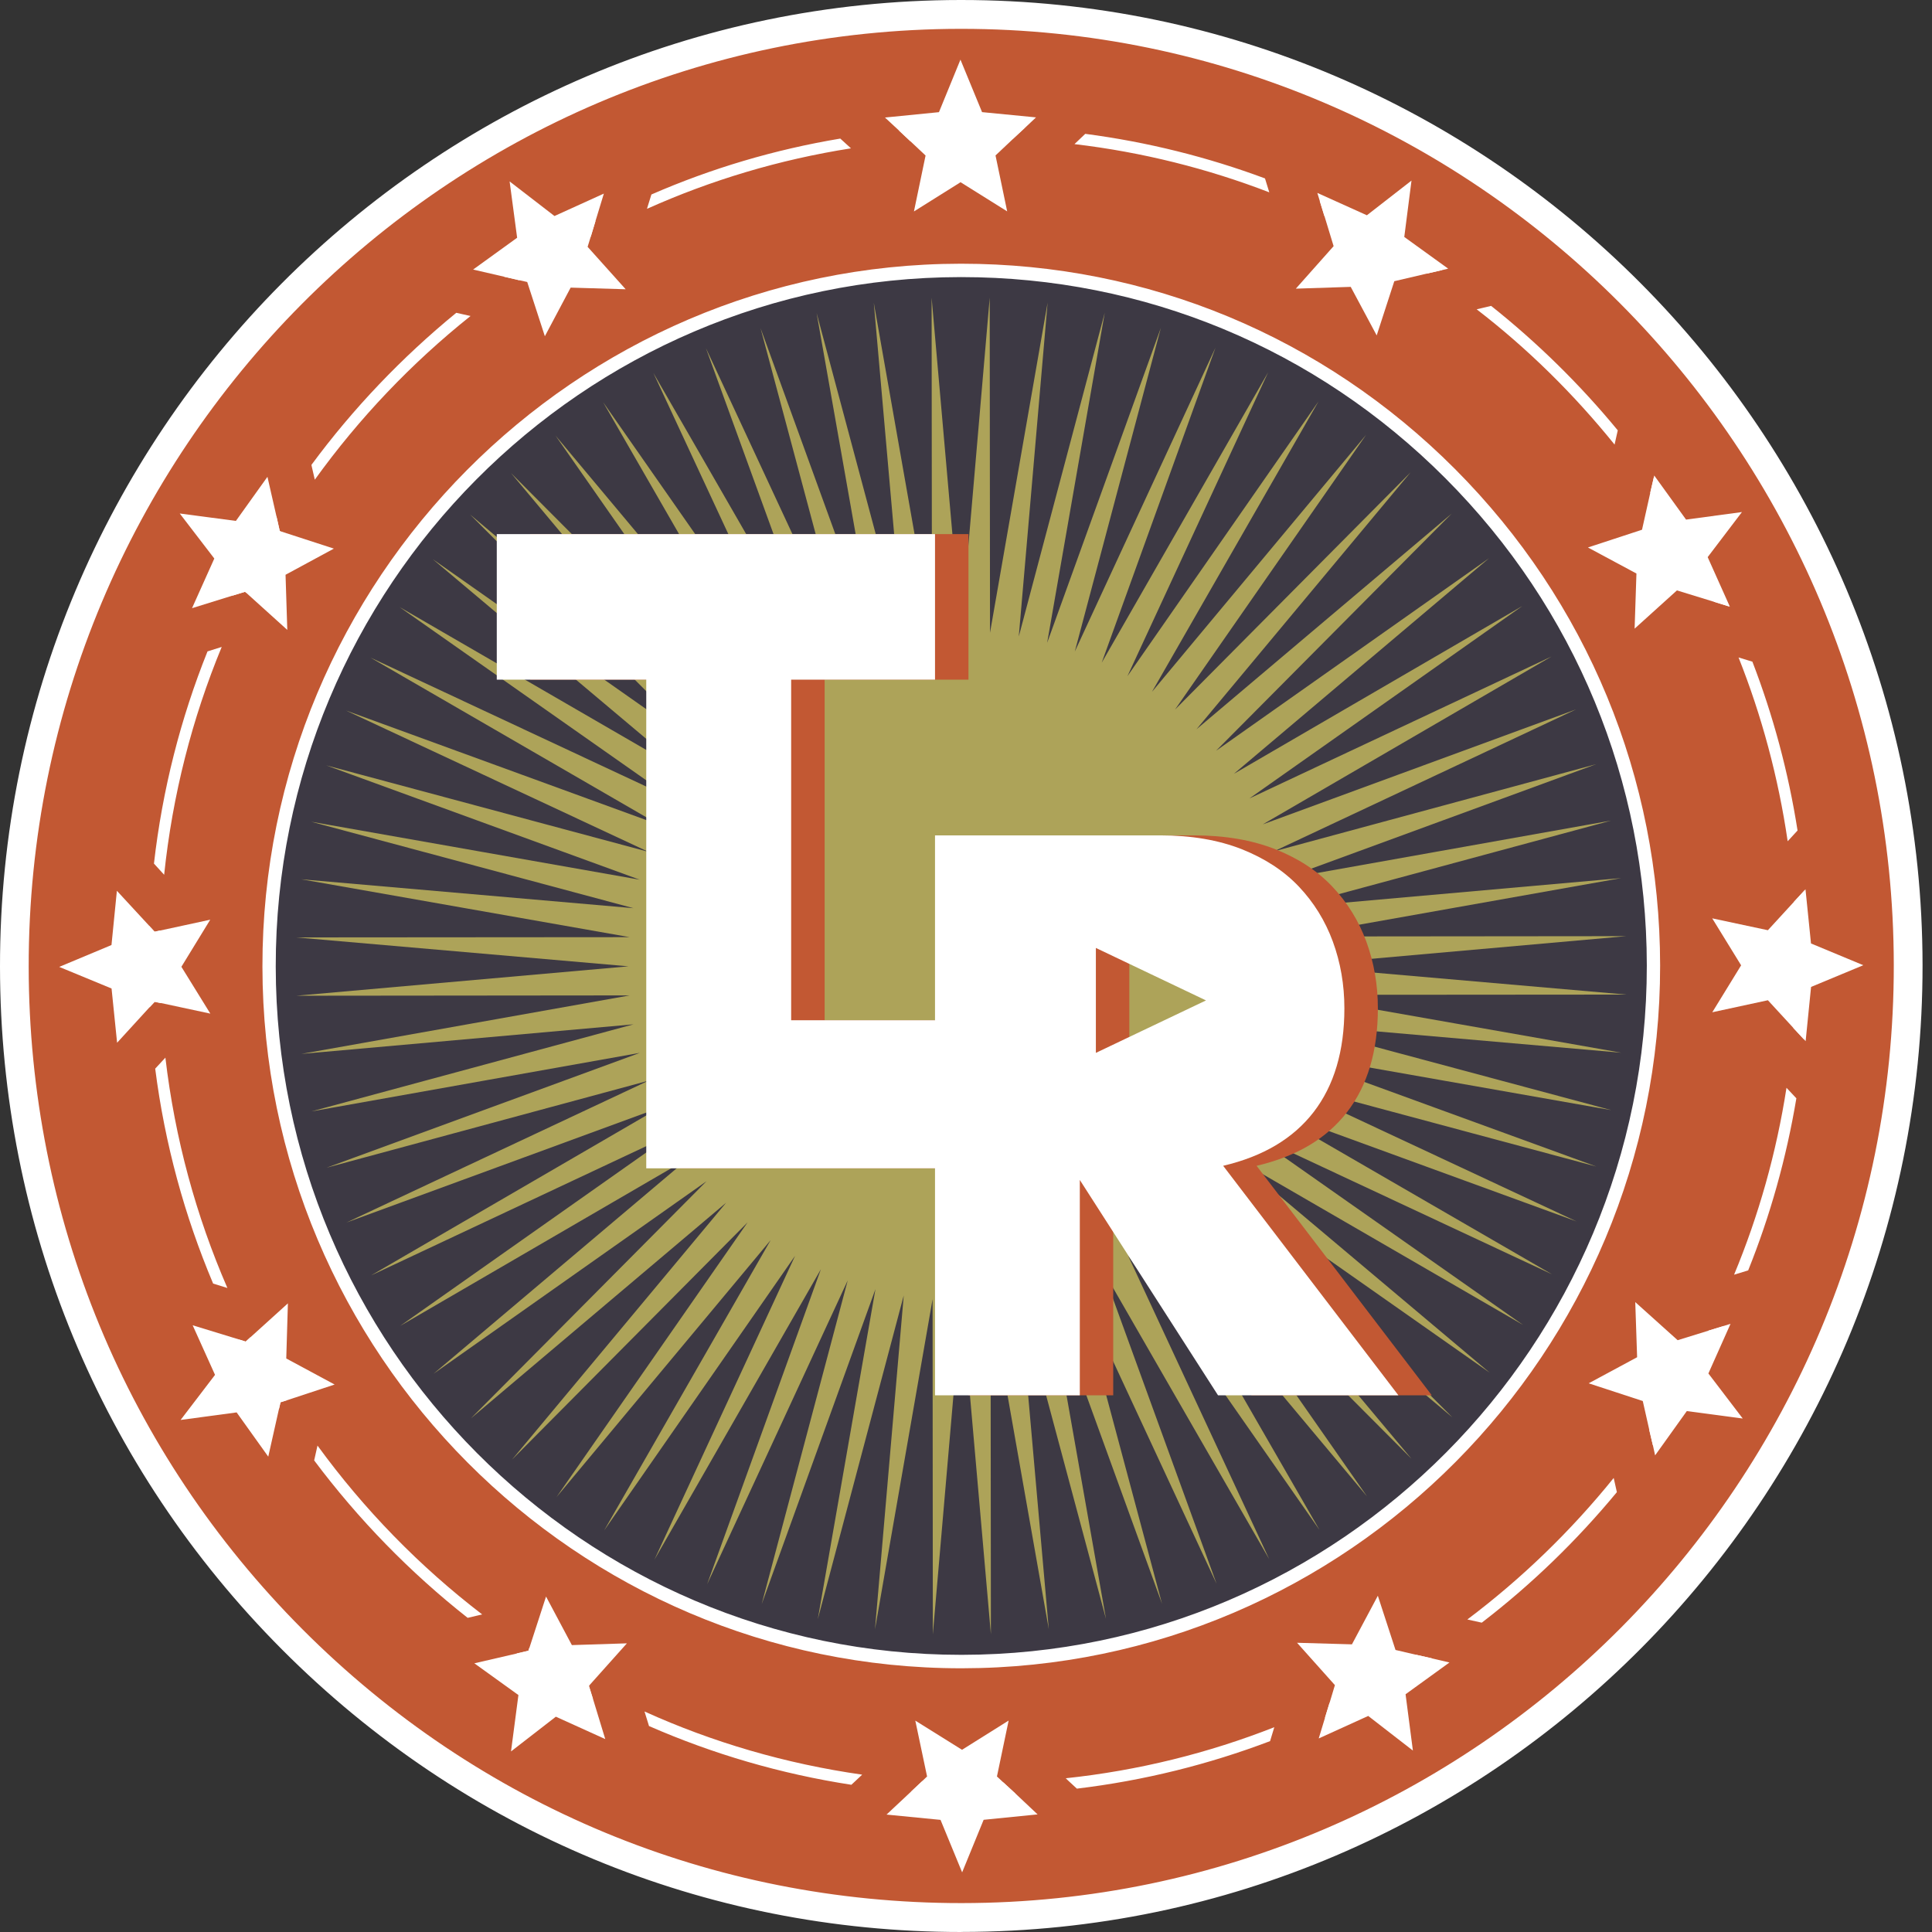 <svg width="54" height="54" viewBox="0 0 54 54" fill="none" xmlns="http://www.w3.org/2000/svg">
<rect x="0" y="0" width="54" height="54" fill="#333333" stroke="none"/>
<g clip-path="url(#clip0_2029_631)">
<path d="M53.336 26.977C53.348 41.666 41.51 53.584 26.894 53.597C12.276 53.61 0.416 41.713 0.403 27.026C0.389 12.336 12.227 0.418 26.843 0.403C41.461 0.391 53.321 12.287 53.334 26.975" fill="#C25833"/>
<path d="M26.866 54C19.698 54 12.96 51.198 7.887 46.109C2.808 41.014 0.007 34.236 1.00477e-05 27.024C-0.013 12.137 12.027 0.015 26.843 0C26.85 0 26.859 0 26.868 0C41.673 0 53.722 12.095 53.736 26.974C53.749 41.863 41.707 53.985 26.894 53.998C26.884 53.998 26.875 53.998 26.868 53.998M26.868 0.806H26.845C12.472 0.821 0.79 12.581 0.802 27.024C0.81 34.019 3.527 40.595 8.453 45.538C13.374 50.474 19.914 53.192 26.866 53.192H26.892C41.264 53.179 52.947 41.417 52.932 26.974C52.919 12.54 41.228 0.806 26.866 0.806" fill="white"/>
<path d="M46.214 26.982C46.223 37.719 37.57 46.432 26.884 46.441C16.198 46.451 7.529 37.755 7.52 27.017C7.51 16.279 16.163 7.567 26.849 7.558C37.535 7.548 46.205 16.244 46.214 26.982Z" fill="#3D3944"/>
<path d="M26.868 46.629C16.106 46.629 7.346 37.835 7.335 27.018C7.326 16.194 16.079 7.382 26.85 7.371H26.868C32.079 7.371 36.978 9.409 40.667 13.108C44.359 16.812 46.396 21.739 46.401 26.982C46.41 37.806 37.657 46.618 26.886 46.629H26.868ZM26.868 7.745H26.85C16.284 7.754 7.698 16.4 7.707 27.016C7.716 37.627 16.311 46.253 26.868 46.253H26.886C37.452 46.244 46.038 37.598 46.029 26.982C46.023 21.838 44.027 17.006 40.404 13.372C36.786 9.742 31.98 7.745 26.868 7.745Z" fill="white"/>
<path d="M26.859 17.651L27.663 8.319L27.671 17.686L29.281 8.46L28.475 17.792L30.878 8.741L29.268 17.967L32.447 9.162L30.041 18.211L33.973 9.718L30.793 18.523L35.445 10.406L31.512 18.899L36.852 11.221L32.198 19.337L38.182 12.155L32.842 19.833L39.426 13.202L33.441 20.384L40.575 14.355L33.989 20.984L41.618 15.603L34.485 21.63L42.551 16.938L34.921 22.317L43.365 18.35L35.296 23.041L44.053 19.827L35.607 23.795L44.608 21.361L35.852 24.572L45.029 22.936L36.028 25.367L45.314 24.543L36.135 26.175L45.456 26.166L36.171 26.991L45.458 27.799L36.137 27.806L45.318 29.424L36.032 28.614L45.038 31.029L35.857 29.411L44.619 32.605L35.614 30.188L44.065 34.139L35.304 30.943L43.381 35.618L34.93 31.666L42.57 37.032L34.494 32.355L41.64 38.369L34 33.003L40.598 39.619L33.452 33.605L39.451 40.773L32.855 34.156L38.208 41.824L32.211 34.654L36.879 42.76L31.528 35.091L35.474 43.577L30.807 35.469L34.004 44.268L30.058 35.781L32.479 44.826L29.285 36.027L30.913 45.25L28.491 36.206L29.314 45.536L27.687 36.312L27.696 45.678L26.878 36.348L26.073 45.68L26.066 36.313L24.456 45.54L25.26 36.208L22.857 45.259L24.469 36.032L21.289 44.837L23.694 35.788L19.764 44.281L22.944 35.476L18.292 43.593L22.223 35.1L16.885 42.778L21.539 34.663L15.555 41.844L20.895 34.166L14.311 40.797L20.296 33.616L13.162 39.644L19.747 33.016L12.117 38.397L19.252 32.368L11.185 37.059L18.816 31.682L10.372 35.648L18.441 30.958L9.684 34.17L18.128 30.205L9.127 32.638L17.883 29.428L8.706 31.064L17.707 28.63L8.423 29.457L17.6 27.822L8.281 27.831L17.566 27.009L8.279 26.201L17.6 26.194L8.419 24.576L17.706 25.384L8.699 22.968L17.88 24.588L9.118 21.392L18.123 23.809L9.672 19.86L18.433 23.056L10.356 18.381L18.807 22.332L11.167 16.967L19.243 21.644L12.097 15.63L19.737 20.997L13.139 14.381L20.283 20.395L14.286 13.226L20.882 19.844L15.527 12.175L21.525 19.346L16.856 11.24L22.209 18.908L18.261 10.422L22.93 18.53L19.731 9.731L23.679 18.217L21.258 9.173L24.453 17.971L22.824 8.748L25.244 17.794L24.423 8.463L26.048 17.688L26.039 8.321L26.859 17.651Z" fill="#ADA359"/>
<path d="M12.94 8.785L12.753 8.743C11.234 9.987 9.872 11.413 8.705 12.993L8.714 13.04L8.799 13.407C10.034 11.691 11.502 10.149 13.152 8.832L12.94 8.785ZM27.312 3.548C26.577 3.548 25.848 3.583 25.129 3.652L25.443 3.946C26.058 3.895 26.683 3.867 27.311 3.867C27.641 3.867 27.973 3.875 28.303 3.887L28.63 3.584C28.193 3.559 27.752 3.546 27.311 3.548M36.887 5.618L37.014 6.032C38.013 6.501 38.969 7.043 39.883 7.647L40.311 7.548C39.231 6.811 38.089 6.164 36.886 5.618M46.223 13.351L46.125 13.768C46.796 14.737 47.392 15.757 47.911 16.822L48.323 16.95C47.731 15.682 47.025 14.48 46.223 13.351ZM49.933 30.404C49.65 32.226 49.154 33.977 48.468 35.628L48.862 35.508C49.477 33.979 49.929 32.37 50.209 30.698L49.933 30.404ZM45.103 41.31C43.907 42.791 42.533 44.121 41.013 45.265L41.416 45.354C42.809 44.285 44.072 43.059 45.192 41.706L45.103 41.308V41.31ZM29.788 49.703L29.864 49.776L30.099 49.993C31.976 49.768 33.783 49.316 35.499 48.665L35.617 48.276C33.778 48.999 31.821 49.487 29.788 49.703ZM18.015 47.839L18.135 48.227L18.139 48.243C19.919 49.022 21.818 49.581 23.796 49.885L23.911 49.778L24.098 49.602C21.961 49.298 19.917 48.698 18.015 47.837M8.874 40.405L8.781 40.819C10.014 42.465 11.455 43.946 13.071 45.219L13.477 45.124C11.726 43.782 10.175 42.191 8.874 40.404M5.801 18.204C5.051 20.074 4.539 22.064 4.303 24.138L4.588 24.45C4.821 22.218 5.371 20.08 6.197 18.082L5.803 18.206L5.801 18.204ZM4.479 26.008L4.321 26.043L4.164 25.873C4.151 26.205 4.144 26.539 4.144 26.876C4.144 27.307 4.158 27.73 4.178 28.157L4.323 28.003L4.494 28.038C4.472 27.655 4.463 27.267 4.463 26.878C4.463 26.588 4.467 26.298 4.479 26.012M4.623 29.561L4.338 29.869C4.606 31.973 5.16 33.986 5.957 35.876L6.356 36C5.48 33.986 4.888 31.823 4.623 29.563M7.002 37.374L6.866 37.498L6.676 37.438C7.021 38.111 7.391 38.764 7.794 39.395L7.841 39.194L8.015 39.138C7.65 38.567 7.313 37.977 7.002 37.372M16.459 47.12L16.488 47.085C15.906 46.77 15.341 46.428 14.793 46.062L14.768 46.138L14.441 46.215C15.125 46.675 15.839 47.105 16.574 47.488L16.459 47.118V47.12ZM28.047 49.823C27.819 49.832 27.585 49.836 27.356 49.836C26.824 49.836 26.298 49.819 25.777 49.783L25.459 50.082C26.084 50.133 26.717 50.157 27.358 50.157C27.701 50.157 28.042 50.148 28.381 50.131L28.049 49.825L28.047 49.823ZM39.587 46.253C38.81 46.753 38 47.202 37.158 47.603L37.031 48.017C38.071 47.538 39.067 46.977 40.019 46.35L39.585 46.252L39.587 46.253ZM47.757 37.191C47.274 38.16 46.718 39.092 46.099 39.975L46.197 40.393C46.947 39.342 47.61 38.231 48.178 37.062L47.757 37.19V37.191ZM50.441 24.881L50.145 25.202C50.184 25.74 50.205 26.285 50.205 26.832C50.205 27.473 50.182 28.109 50.126 28.735L50.419 29.05C50.49 28.321 50.525 27.582 50.523 26.831C50.523 26.174 50.496 25.524 50.441 24.881ZM48.98 18.494L48.593 18.376C49.24 20.005 49.704 21.725 49.966 23.513L50.242 23.213C49.986 21.579 49.559 19.998 48.98 18.494ZM41.676 8.55L41.273 8.645C42.701 9.744 43.992 11.019 45.128 12.426L45.217 12.028C44.163 10.749 42.974 9.58 41.678 8.55M35.357 4.987C33.756 4.391 32.074 3.969 30.333 3.741L30.032 4.028C31.927 4.252 33.753 4.712 35.477 5.376L35.357 4.987ZM23.488 3.873C21.645 4.181 19.876 4.708 18.207 5.436L18.097 5.79L18.084 5.837C19.876 5.033 21.785 4.46 23.785 4.146L23.488 3.875V3.873ZM14.089 7.734L14.51 7.833C15.154 7.393 15.821 6.983 16.514 6.611L16.645 6.175C15.757 6.64 14.904 7.162 14.089 7.734ZM7.819 14.841L7.725 14.423C7.271 15.14 6.861 15.884 6.487 16.652L6.848 16.541L6.883 16.57C7.175 15.981 7.493 15.408 7.841 14.85L7.819 14.841ZM7.819 14.841L7.725 14.423C7.271 15.14 6.861 15.884 6.487 16.652L6.848 16.541L6.883 16.57C7.175 15.981 7.493 15.408 7.841 14.85L7.819 14.841Z" fill="white"/>
<path d="M28.957 3.281L28.634 3.586L28.308 3.889L27.825 4.345L28.151 5.908L26.848 5.093L25.545 5.91L25.87 4.347L25.445 3.947L25.131 3.652L24.735 3.285L26.244 3.135L26.845 1.667L27.449 3.134L28.957 3.281Z" fill="white"/>
<path d="M17.488 8.085L15.95 8.039L15.229 9.398L14.736 7.882L14.511 7.831L14.089 7.734L13.224 7.534L14.454 6.645L14.244 5.071L15.498 6.038L16.878 5.411L16.645 6.175L16.513 6.609L16.424 6.899L17.488 8.085Z" fill="white"/>
<path d="M7.981 16.065L8.03 17.606L6.883 16.57L6.849 16.541L6.487 16.651L5.367 16.999L5.99 15.611L5.024 14.352L6.593 14.56L7.475 13.327L7.725 14.423L7.82 14.841L7.842 14.85L9.332 15.334L7.981 16.065Z" fill="white"/>
<path d="M5.07 27.022L5.879 28.331L4.494 28.034L4.324 27.999L4.18 28.153L3.273 29.145L3.118 27.629L1.655 27.025L3.116 26.414L3.267 24.898L4.166 25.871L4.322 26.04L4.48 26.008L5.876 25.706L5.07 27.022Z" fill="white"/>
<path d="M9.353 38.698L8.016 39.139L7.841 39.194L7.794 39.395L7.498 40.714L6.614 39.477L5.048 39.688L6.01 38.428L5.385 37.042L6.676 37.437L6.868 37.498L7.003 37.374L8.047 36.429L8.001 37.97L9.353 38.698Z" fill="white"/>
<path d="M16.576 47.49L16.917 48.608L15.536 47.982L14.283 48.953L14.49 47.377L13.258 46.49L14.443 46.216L14.77 46.14L14.795 46.063L15.262 44.624L15.984 45.981L17.522 45.932L16.491 47.085L16.46 47.119L16.576 47.49Z" fill="white"/>
<path d="M29.001 50.713L27.493 50.864L26.892 52.333L26.288 50.866L24.779 50.718L25.458 50.082L25.776 49.783L25.912 49.653L25.583 48.092L26.889 48.907L28.192 48.09L27.865 49.653L28.048 49.823L28.381 50.129L29.001 50.713Z" fill="white"/>
<path d="M39.286 47.355L39.491 48.929L38.242 47.961L36.859 48.59L37.032 48.019L37.159 47.605L37.311 47.1L36.253 45.916L37.787 45.96L38.511 44.602L39.005 46.117L39.587 46.253L40.021 46.352L40.513 46.467L39.286 47.355Z" fill="white"/>
<path d="M48.71 39.648L47.147 39.44L46.261 40.678L46.198 40.392L46.1 39.974L45.916 39.159L44.404 38.664L45.758 37.935L45.706 36.394L46.891 37.459L47.757 37.191L48.178 37.061L48.369 37.001L47.75 38.389L48.71 39.648Z" fill="white"/>
<path d="M52.08 26.978L50.62 27.585L50.468 29.101L50.422 29.05L50.128 28.734L49.413 27.957L47.859 28.293L48.665 26.981L47.857 25.668L49.413 26L50.146 25.201L50.442 24.88L50.464 24.855L50.618 26.37L52.08 26.978Z" fill="white"/>
<path d="M47.73 15.572L48.351 16.958L48.325 16.949L47.913 16.822L46.871 16.502L45.688 17.571L45.739 16.03L44.383 15.302L45.895 14.806L46.127 13.768L46.223 13.35L46.236 13.29L47.126 14.523L48.688 14.312L47.73 15.572Z" fill="white"/>
<path d="M40.477 7.509L40.312 7.548L39.884 7.646L38.971 7.86L38.479 9.375L37.753 8.018L36.219 8.068L37.275 6.88L37.016 6.03L36.889 5.618L36.82 5.392L38.205 6.017L39.452 5.047L39.25 6.623L40.477 7.509Z" fill="white"/>
<path d="M35.125 32.584C36.241 32.321 37.08 31.823 37.651 31.083C38.223 30.342 38.512 29.374 38.512 28.184C38.512 27.52 38.401 26.896 38.189 26.316C37.975 25.735 37.659 25.224 37.239 24.781C36.82 24.337 36.29 23.993 35.642 23.735C34.994 23.48 34.237 23.349 33.37 23.349H27.069V28.516H23.049V18.996H27.069V14.929H14.82V18.996H18.999V32.655H27.067V38.999H31.115V32.98L34.978 38.999H40.019L35.123 32.586L35.125 32.584ZM31.565 29.428V26.495L34.644 27.962L31.565 29.428Z" fill="#C25833"/>
<path d="M34.189 32.584C35.306 32.321 36.144 31.823 36.716 31.083C37.288 30.342 37.576 29.374 37.576 28.184C37.576 27.52 37.466 26.896 37.253 26.316C37.039 25.735 36.723 25.224 36.304 24.781C35.883 24.337 35.353 23.993 34.707 23.735C34.059 23.48 33.302 23.349 32.434 23.349H26.134V28.516H22.113V18.996H26.134V14.929H13.885V18.996H18.063V32.655H26.134V38.999H30.181V32.98L34.044 38.999H39.085L34.189 32.586V32.584ZM30.63 29.428V26.495L33.708 27.962L30.63 29.428Z" fill="white"/>
</g>
<defs>
<clipPath id="clip0_2029_631">
<rect width="54" height="54" fill="white"/>
</clipPath>
</defs>
</svg>
